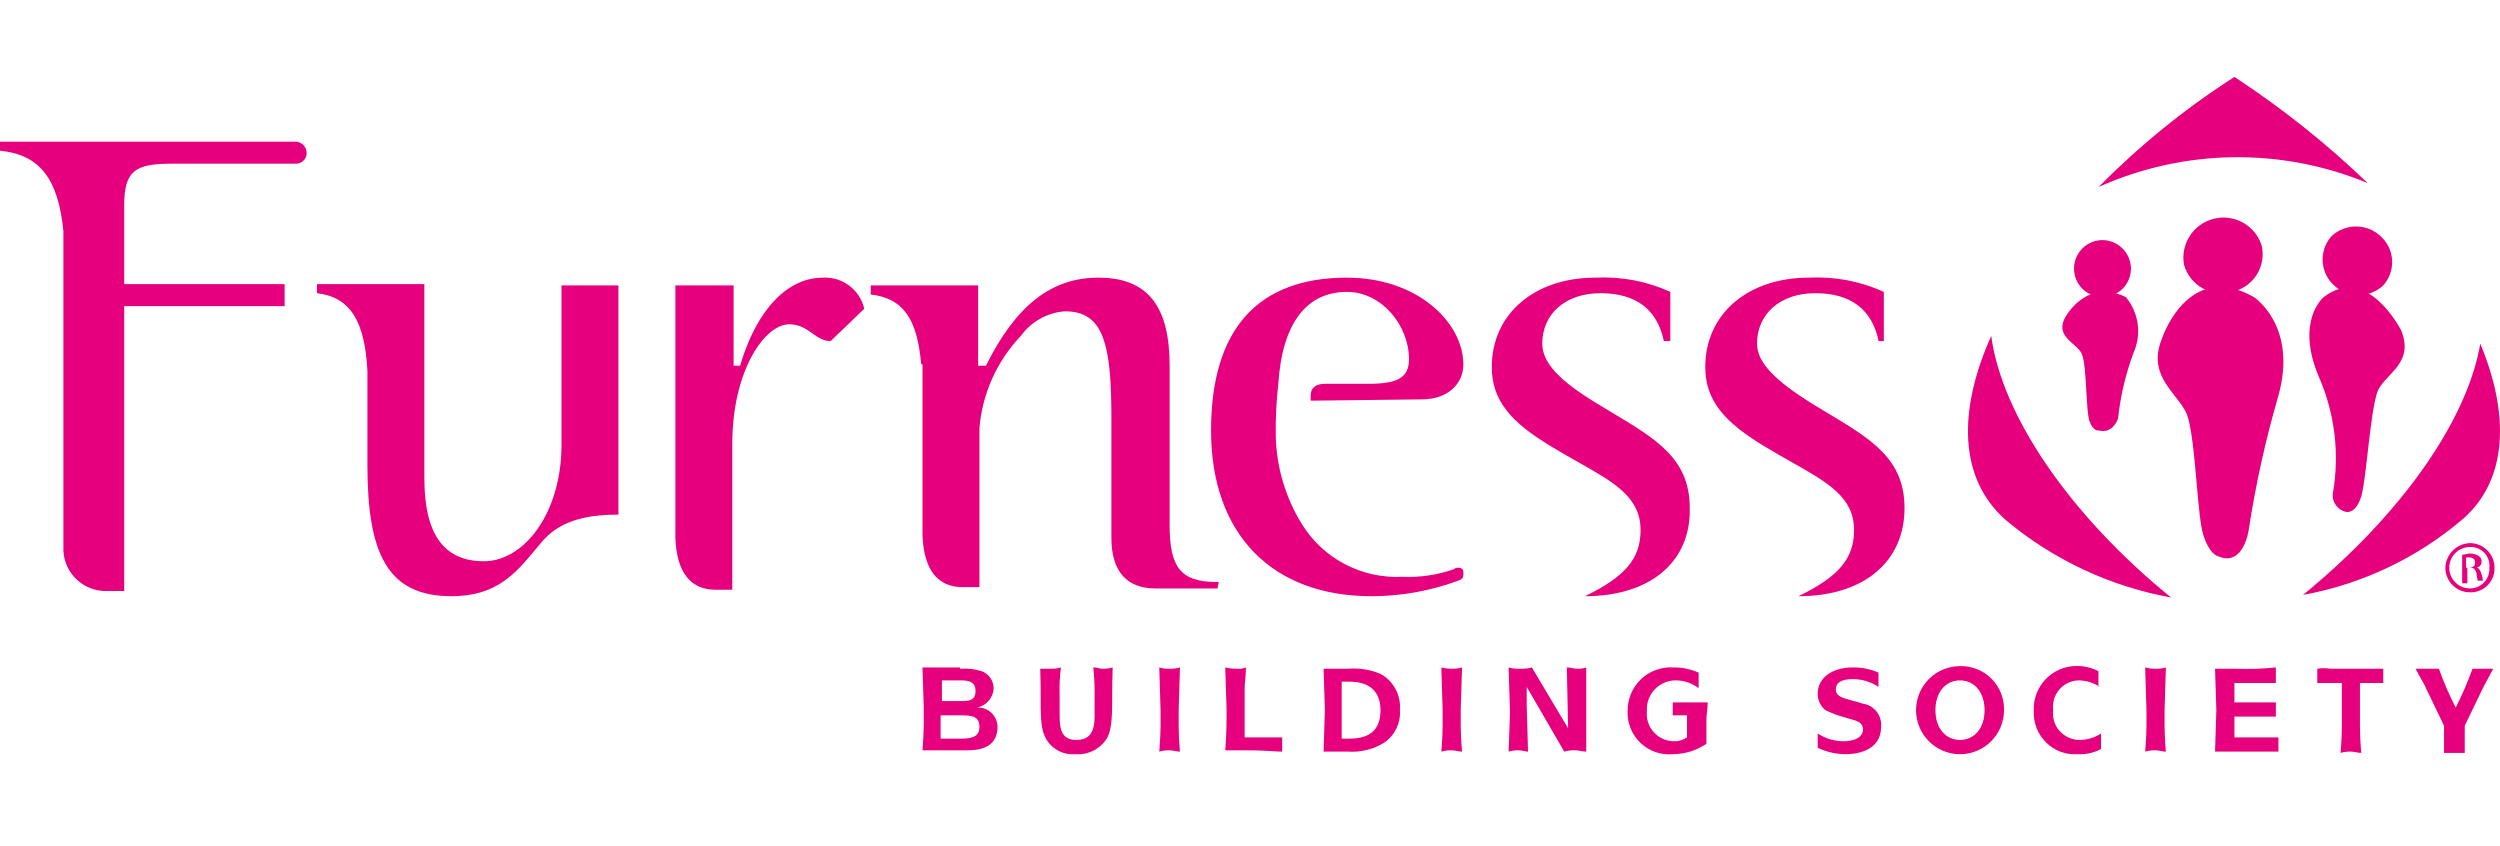 <svg width="130" height="44" viewBox="0 0 130 44" fill="none" xmlns="http://www.w3.org/2000/svg">
<path fill-rule="evenodd" clip-rule="evenodd" d="M55.168 34.706C54.994 34.758 54.812 34.781 54.63 34.774H54.092C54.114 35.313 54.114 35.799 54.114 36.233V36.233C54.114 37.101 54.114 37.759 54.294 38.208C54.551 38.864 55.207 39.274 55.908 39.218C56.591 39.275 57.245 38.935 57.59 38.343C57.827 37.869 57.831 37.16 57.835 36.148C57.837 35.723 57.84 35.244 57.859 34.706C57.685 34.758 57.503 34.781 57.321 34.774C57.261 34.774 57.2 34.76 57.134 34.745C57.052 34.727 56.962 34.706 56.85 34.706C56.905 35.198 56.927 35.693 56.918 36.188V37.265C56.918 38.074 56.648 38.477 55.976 38.477C55.303 38.477 55.101 38.074 55.101 37.265V36.188C55.083 35.693 55.106 35.198 55.168 34.706ZM49.92 34.774C50.306 34.744 50.695 34.789 51.064 34.909C51.425 35.049 51.665 35.396 51.669 35.784C51.652 36.285 51.287 36.706 50.794 36.794C51.074 36.775 51.348 36.873 51.552 37.065C51.756 37.257 51.872 37.524 51.871 37.804C51.871 38.612 51.333 39.016 50.324 39.016H47.969C48.036 38.276 48.036 37.602 48.036 37.131V36.794L47.969 34.707H49.92V34.774ZM49.989 36.457H48.98V35.38H49.989C50.46 35.38 50.729 35.515 50.729 35.919C50.729 36.39 50.46 36.457 49.989 36.457ZM49.988 38.41H48.979H48.912V37.198H49.988C50.594 37.198 50.93 37.265 50.93 37.804C50.93 38.276 50.594 38.41 49.988 38.41ZM60.82 34.774C61.002 34.781 61.184 34.758 61.358 34.706L61.291 36.929V37.265C61.282 37.872 61.305 38.479 61.358 39.084C61.257 39.084 61.173 39.067 61.089 39.05C61.005 39.033 60.921 39.016 60.82 39.016C60.638 39.009 60.456 39.032 60.282 39.084C60.335 38.479 60.358 37.872 60.349 37.265V36.929L60.282 34.706C60.456 34.762 60.638 34.785 60.82 34.774ZM64.79 34.706C64.663 34.761 64.524 34.785 64.386 34.774C64.16 34.782 63.934 34.759 63.713 34.706L63.781 36.861C63.781 37.467 63.781 38.208 63.713 39.016H64.857C65.397 39.016 65.834 39.042 66.169 39.062L66.169 39.062C66.377 39.074 66.545 39.084 66.674 39.084V38.343H64.722V35.784C64.722 35.663 64.736 35.515 64.751 35.351C64.769 35.151 64.79 34.929 64.79 34.706ZM69.768 38.41H70.171C71.248 38.41 71.786 37.939 71.786 36.929C71.786 35.986 71.248 35.447 70.171 35.447H69.768V38.41ZM71.786 35.043C71.255 34.818 70.678 34.726 70.104 34.774H68.826L68.893 36.929L68.826 39.084H70.104C70.766 39.13 71.426 38.965 71.988 38.612C72.536 38.234 72.844 37.593 72.795 36.929C72.863 36.155 72.467 35.415 71.786 35.043Z" fill="#E6007E"/>
<path d="M75.487 34.774C75.669 34.781 75.851 34.758 76.026 34.706L75.958 36.929V37.265C75.95 37.872 75.972 38.479 76.026 39.084C75.824 39.084 75.689 39.016 75.487 39.016C75.306 39.01 75.124 39.032 74.949 39.084C75.003 38.479 75.025 37.872 75.016 37.265V36.929L74.949 34.706C75.124 34.758 75.306 34.774 75.487 34.774Z" fill="#E6007E"/>
<path fill-rule="evenodd" clip-rule="evenodd" d="M109.12 35.674C109.142 35.688 109.165 35.702 109.187 35.717L109.12 35.71V35.674ZM109.12 35.674V34.902C108.767 34.718 108.379 34.626 107.976 34.632C107.364 34.634 106.78 34.886 106.36 35.333C105.94 35.779 105.722 36.378 105.756 36.989C105.732 37.597 105.967 38.187 106.401 38.612C106.832 39.043 107.436 39.262 108.043 39.218C108.464 39.241 108.883 39.148 109.254 38.949V38.141C108.934 38.352 108.561 38.469 108.178 38.477C107.775 38.49 107.386 38.319 107.116 38.028C106.845 37.737 106.716 37.329 106.765 36.929C106.714 36.54 106.832 36.148 107.089 35.851C107.346 35.555 107.718 35.383 108.11 35.38C108.467 35.388 108.815 35.489 109.12 35.674ZM104.209 36.929C104.209 38.193 103.185 39.218 101.921 39.218C100.658 39.218 99.634 38.193 99.634 36.929C99.634 35.664 100.658 34.639 101.921 34.639C102.533 34.622 103.125 34.858 103.557 35.291C103.99 35.724 104.226 36.316 104.209 36.929ZM85.312 38.639C85.763 39.065 86.374 39.275 86.991 39.218H86.984C87.608 39.215 88.216 39.028 88.734 38.679V37.4C88.734 37.312 88.746 37.198 88.761 37.07V37.07V37.07C88.78 36.904 88.801 36.714 88.801 36.525H86.984V37.198H87.725V38.343C87.527 38.48 87.292 38.55 87.052 38.545C86.653 38.545 86.273 38.378 86.004 38.083C85.733 37.789 85.601 37.394 85.639 36.996C85.606 36.57 85.756 36.15 86.052 35.842C86.347 35.533 86.76 35.365 87.186 35.38C87.601 35.391 87.994 35.533 88.33 35.784V34.976C87.906 34.79 87.447 34.698 86.984 34.706C86.362 34.676 85.756 34.905 85.309 35.339C84.871 35.773 84.623 36.373 84.636 36.996C84.616 37.615 84.862 38.214 85.312 38.639ZM79.658 34.706C79.462 34.762 79.257 34.785 79.053 34.774C78.849 34.785 78.644 34.762 78.447 34.706L78.514 36.861V37.198L78.447 39.084C78.622 39.032 78.804 39.009 78.986 39.016C79.053 39.016 79.137 39.033 79.221 39.05C79.305 39.067 79.389 39.084 79.457 39.084L79.389 36.659V35.717L81.34 39.084C81.537 39.028 81.742 39.005 81.946 39.016C82.006 39.016 82.08 39.03 82.162 39.045C82.262 39.063 82.373 39.084 82.484 39.084V34.706C82.334 34.762 82.173 34.785 82.013 34.774C81.912 34.774 81.828 34.757 81.744 34.74C81.66 34.723 81.576 34.706 81.475 34.706L81.542 37.871L79.658 34.706ZM97.682 35.717C97.283 35.452 96.807 35.311 96.337 35.313C95.731 35.313 95.462 35.515 95.462 35.851C95.462 36.203 95.798 36.292 96.304 36.427C96.477 36.472 96.669 36.523 96.875 36.592C97.462 36.679 97.877 37.213 97.817 37.804C97.817 38.68 97.144 39.218 95.933 39.218C95.443 39.211 94.961 39.096 94.52 38.882V38.141C94.919 38.406 95.395 38.546 95.865 38.545C96.538 38.545 96.875 38.276 96.875 37.939C96.875 37.569 96.585 37.489 96.168 37.375C96.053 37.343 95.929 37.309 95.798 37.265C95.496 37.183 95.204 37.063 94.924 36.929C94.66 36.716 94.51 36.392 94.52 36.053C94.52 35.313 95.193 34.707 96.337 34.707C96.799 34.698 97.258 34.79 97.682 34.976V35.717ZM101.92 38.477C101.18 38.477 100.642 37.871 100.642 36.929C100.642 35.986 101.18 35.38 101.92 35.38C102.66 35.38 103.198 35.986 103.198 36.929C103.198 37.871 102.66 38.477 101.92 38.477Z" fill="#E6007E"/>
<path d="M112.087 34.774C112.269 34.781 112.45 34.758 112.625 34.706L112.558 36.929V37.265C112.549 37.872 112.572 38.479 112.625 39.084C112.423 39.084 112.289 39.016 112.087 39.016C111.905 39.01 111.724 39.032 111.549 39.084C111.602 38.479 111.625 37.872 111.616 37.265V36.929L111.549 34.706C111.724 34.758 111.905 34.774 112.087 34.774Z" fill="#E6007E"/>
<path fill-rule="evenodd" clip-rule="evenodd" d="M15.809 8.326C15.911 8.211 15.96 8.059 15.945 7.906C15.917 7.594 15.652 7.359 15.34 7.367H0V7.838C2.086 8.04 3.028 9.32 3.297 12.013V28.646C3.359 29.824 4.338 30.744 5.517 30.733H6.459V15.919H14.801V14.774H6.459V10.666C6.459 8.848 7.064 8.512 8.948 8.512H15.407C15.561 8.509 15.706 8.442 15.809 8.326ZM116.191 35.515H118.344V34.706C117.651 34.778 116.954 34.801 116.259 34.774H115.182L115.25 36.929L115.182 39.084H118.479V38.343H116.191V37.265H118.344V36.525H116.191V35.515ZM123.929 34.774H121.171C120.948 34.735 120.72 34.735 120.498 34.774V35.515H121.776V37.333C121.785 37.94 121.763 38.547 121.709 39.151C121.883 39.099 122.065 39.077 122.247 39.084C122.348 39.084 122.432 39.1 122.516 39.117C122.6 39.134 122.684 39.151 122.785 39.151C122.732 38.547 122.709 37.94 122.718 37.333V35.515H123.929V34.774ZM126.283 34.774H126.821C127.07 35.465 127.362 36.141 127.696 36.794C128.03 36.14 128.322 35.465 128.571 34.774H129.647L129.109 35.784L128.167 37.737V39.151H127.09V37.737L126.149 35.784C126.114 35.679 126.043 35.556 125.945 35.387L125.944 35.387L125.944 35.387C125.854 35.23 125.74 35.033 125.61 34.774H126.283ZM28.122 28.242C28.025 28.356 27.93 28.47 27.835 28.584C26.807 29.818 25.82 31.003 23.48 31.003C20.183 31.003 19.106 28.848 19.106 24.202V19.286C18.972 16.727 18.232 15.448 16.483 15.246V14.774H22.067V24.875C22.067 27.771 23.076 29.185 25.162 29.185C27.247 29.185 29.198 26.693 29.198 23.124V14.842H32.158V26.761C30.275 26.761 28.996 27.165 28.122 28.242ZM42.244 17.336C42.536 17.542 42.812 17.737 43.193 17.737L44.943 16.054C44.712 15.063 43.804 14.382 42.79 14.438C40.973 14.438 39.358 16.054 38.484 19.017H38.148V14.842H35.12V27.973C35.187 29.791 35.927 30.666 37.206 30.666H38.08V23.057C38.08 19.286 39.762 16.862 41.041 16.862C41.573 16.862 41.918 17.106 42.244 17.336ZM82.417 31.003C84.503 29.993 85.31 29.05 85.31 27.569C85.31 25.863 83.962 25.101 82.074 24.035L82.074 24.035C81.651 23.796 81.202 23.542 80.735 23.259C78.582 21.98 77.573 20.835 77.573 19.084C77.573 16.323 79.793 14.438 82.955 14.438C84.296 14.368 85.635 14.622 86.857 15.178V17.737H86.521C86.185 16.121 85.108 15.246 83.224 15.246C81.408 15.246 80.197 16.323 80.197 17.872C80.197 18.882 81.139 19.825 83.022 20.97C83.291 21.134 83.553 21.291 83.808 21.443C86.168 22.855 87.867 23.871 87.867 26.424C87.934 29.185 85.848 31.003 82.417 31.003ZM96.411 27.569C96.411 29.05 95.604 29.993 93.518 31.003C96.949 31.003 99.035 29.185 99.035 26.424C99.035 23.871 97.336 22.855 94.977 21.443C94.722 21.291 94.46 21.134 94.191 20.97C92.374 19.825 91.365 18.882 91.365 17.872C91.365 16.323 92.576 15.246 94.393 15.246C96.277 15.246 97.353 16.121 97.689 17.737H97.959V15.178C96.736 14.622 95.398 14.368 94.056 14.438C90.894 14.438 88.674 16.323 88.674 19.084C88.674 20.835 89.683 21.98 91.836 23.259C92.303 23.542 92.753 23.796 93.175 24.035C95.063 25.101 96.411 25.863 96.411 27.569Z" fill="#E6007E"/>
<path fill-rule="evenodd" clip-rule="evenodd" d="M116.192 4C113.632 5.639 111.263 7.559 109.128 9.724C113.566 7.731 118.629 7.658 123.122 9.522C120.987 7.471 118.667 5.623 116.192 4ZM47.903 18.949C47.701 16.66 47.029 15.515 45.279 15.313V14.841H50.864V19.017H51.267C52.815 15.919 54.631 14.438 57.12 14.438C59.677 14.438 60.821 15.919 60.821 19.017V27.299C60.821 29.454 61.359 30.262 63.243 30.262H63.377L63.31 30.599H60.081C58.601 30.599 57.793 29.723 57.793 27.973V21.777C57.793 17.872 57.389 16.188 55.371 16.188C54.457 16.256 53.62 16.724 53.084 17.468C51.843 18.77 51.084 20.456 50.931 22.249V30.531H50.056C48.778 30.531 48.038 29.656 47.971 27.838V18.949H47.903ZM68.155 20.835V20.565C68.155 20.161 68.424 19.959 68.895 19.959H71.115C72.596 19.959 73.268 19.69 73.268 18.68C73.268 16.929 71.856 15.178 70.039 15.178C67.953 15.178 66.675 16.794 66.473 19.959C66.371 20.853 66.326 21.753 66.339 22.653C66.371 24.272 66.837 25.853 67.684 27.232C68.798 29.05 70.81 30.102 72.932 29.993C73.847 30.034 74.761 29.897 75.623 29.589C75.677 29.537 75.758 29.512 75.825 29.521C75.96 29.521 76.094 29.589 76.094 29.723V29.858C76.094 30.06 76.027 30.127 75.825 30.195C74.382 30.729 72.856 31.002 71.317 31.003C66.137 31.003 62.975 27.77 62.975 22.384C62.975 17.131 65.397 14.438 70.039 14.438C73.739 14.438 76.094 16.794 76.094 18.949C76.094 19.959 75.287 20.767 73.941 20.767L68.155 20.835ZM119.757 30.936C124.87 26.761 128.302 21.845 128.974 17.872C130.522 21.575 130.387 24.942 128.1 26.962C125.72 29.003 122.841 30.374 119.757 30.936ZM104.284 27.03C101.862 24.875 101.794 21.373 103.544 17.468C104.082 21.508 107.513 26.693 112.895 31.07C109.723 30.495 106.755 29.102 104.284 27.03Z" fill="#E6007E"/>
<path fill-rule="evenodd" clip-rule="evenodd" d="M117.2 15.447C113.769 13.495 112.424 17.602 112.424 17.602C111.846 18.998 112.507 19.844 113.103 20.606C113.34 20.91 113.568 21.201 113.702 21.508C113.961 22.138 114.098 23.685 114.225 25.118C114.328 26.289 114.425 27.384 114.577 27.838C114.913 28.848 115.317 28.915 115.317 28.915C116.662 29.521 116.931 27.568 116.931 27.568C117.293 25.203 117.811 22.863 118.479 20.565C119.488 16.929 117.2 15.447 117.2 15.447ZM120.833 15.447C123.121 13.697 124.87 17.198 124.87 17.198C125.34 18.375 124.759 18.992 124.229 19.556C124 19.799 123.78 20.032 123.659 20.296C123.429 20.833 123.264 22.266 123.116 23.561C123.003 24.54 122.9 25.441 122.784 25.818C122.515 26.693 122.044 26.626 122.044 26.626C121.587 26.556 121.263 26.143 121.304 25.683C121.671 23.612 121.413 21.479 120.564 19.555C119.353 16.66 120.833 15.447 120.833 15.447Z" fill="#E6007E"/>
<path fill-rule="evenodd" clip-rule="evenodd" d="M117.345 14.295C117.636 13.838 117.73 13.281 117.604 12.754C117.265 11.712 116.178 11.11 115.116 11.376C114.053 11.642 113.377 12.685 113.568 13.764C113.87 14.839 114.981 15.469 116.057 15.178C116.588 15.071 117.053 14.752 117.345 14.295ZM110.541 15.447C108.455 14.437 107.379 16.525 107.379 16.525C107.018 17.201 107.443 17.576 107.823 17.911C108.01 18.077 108.187 18.233 108.254 18.41C108.399 18.737 108.446 19.573 108.49 20.359C108.528 21.03 108.564 21.664 108.657 21.912C108.859 22.451 109.128 22.383 109.128 22.383C109.868 22.585 110.137 21.777 110.137 21.777C110.261 20.603 110.532 19.449 110.945 18.343C111.375 17.38 111.219 16.256 110.541 15.447Z" fill="#E6007E"/>
<path fill-rule="evenodd" clip-rule="evenodd" d="M123.794 12.283C123.075 11.609 121.956 11.609 121.237 12.283C120.572 13.028 120.632 14.171 121.372 14.842C122.091 15.516 123.209 15.516 123.928 14.842C124.596 14.098 124.536 12.953 123.794 12.283ZM109.33 15.448C110.147 15.448 110.81 14.784 110.81 13.966C110.803 13.151 110.144 12.492 109.33 12.485C108.512 12.485 107.85 13.148 107.85 13.966C107.85 14.784 108.512 15.448 109.33 15.448ZM128.436 28.242C129.142 28.242 129.715 28.815 129.715 29.522C129.726 29.864 129.595 30.196 129.353 30.439C129.111 30.681 128.779 30.812 128.436 30.801C127.731 30.801 127.158 30.228 127.158 29.522C127.182 28.825 127.74 28.266 128.436 28.242ZM127.361 29.521C127.361 28.927 127.843 28.444 128.438 28.444C128.721 28.431 128.996 28.543 129.19 28.75C129.384 28.958 129.478 29.239 129.447 29.521C129.466 29.801 129.368 30.075 129.176 30.28C128.985 30.484 128.718 30.6 128.438 30.599C127.843 30.599 127.361 30.117 127.361 29.521ZM128.234 30.33H128.032V28.848C128.1 28.848 128.167 28.831 128.234 28.815L128.234 28.815C128.302 28.798 128.369 28.781 128.436 28.781C128.602 28.785 128.764 28.831 128.907 28.916C128.99 28.98 129.04 29.079 129.042 29.185C129.058 29.352 128.938 29.5 128.773 29.522C128.907 29.522 128.974 29.656 129.042 29.858C129.08 29.967 129.103 30.08 129.109 30.195H128.84C128.806 30.062 128.784 29.927 128.773 29.791C128.705 29.589 128.638 29.522 128.436 29.522H128.373C128.573 29.521 128.706 29.453 128.706 29.252C128.706 29.118 128.639 28.983 128.37 28.983H128.235V29.522L128.302 29.522V30.33H128.234ZM128.302 29.522L128.37 29.522C128.371 29.522 128.372 29.522 128.373 29.522H128.302Z" fill="#E6007E"/>
</svg>
